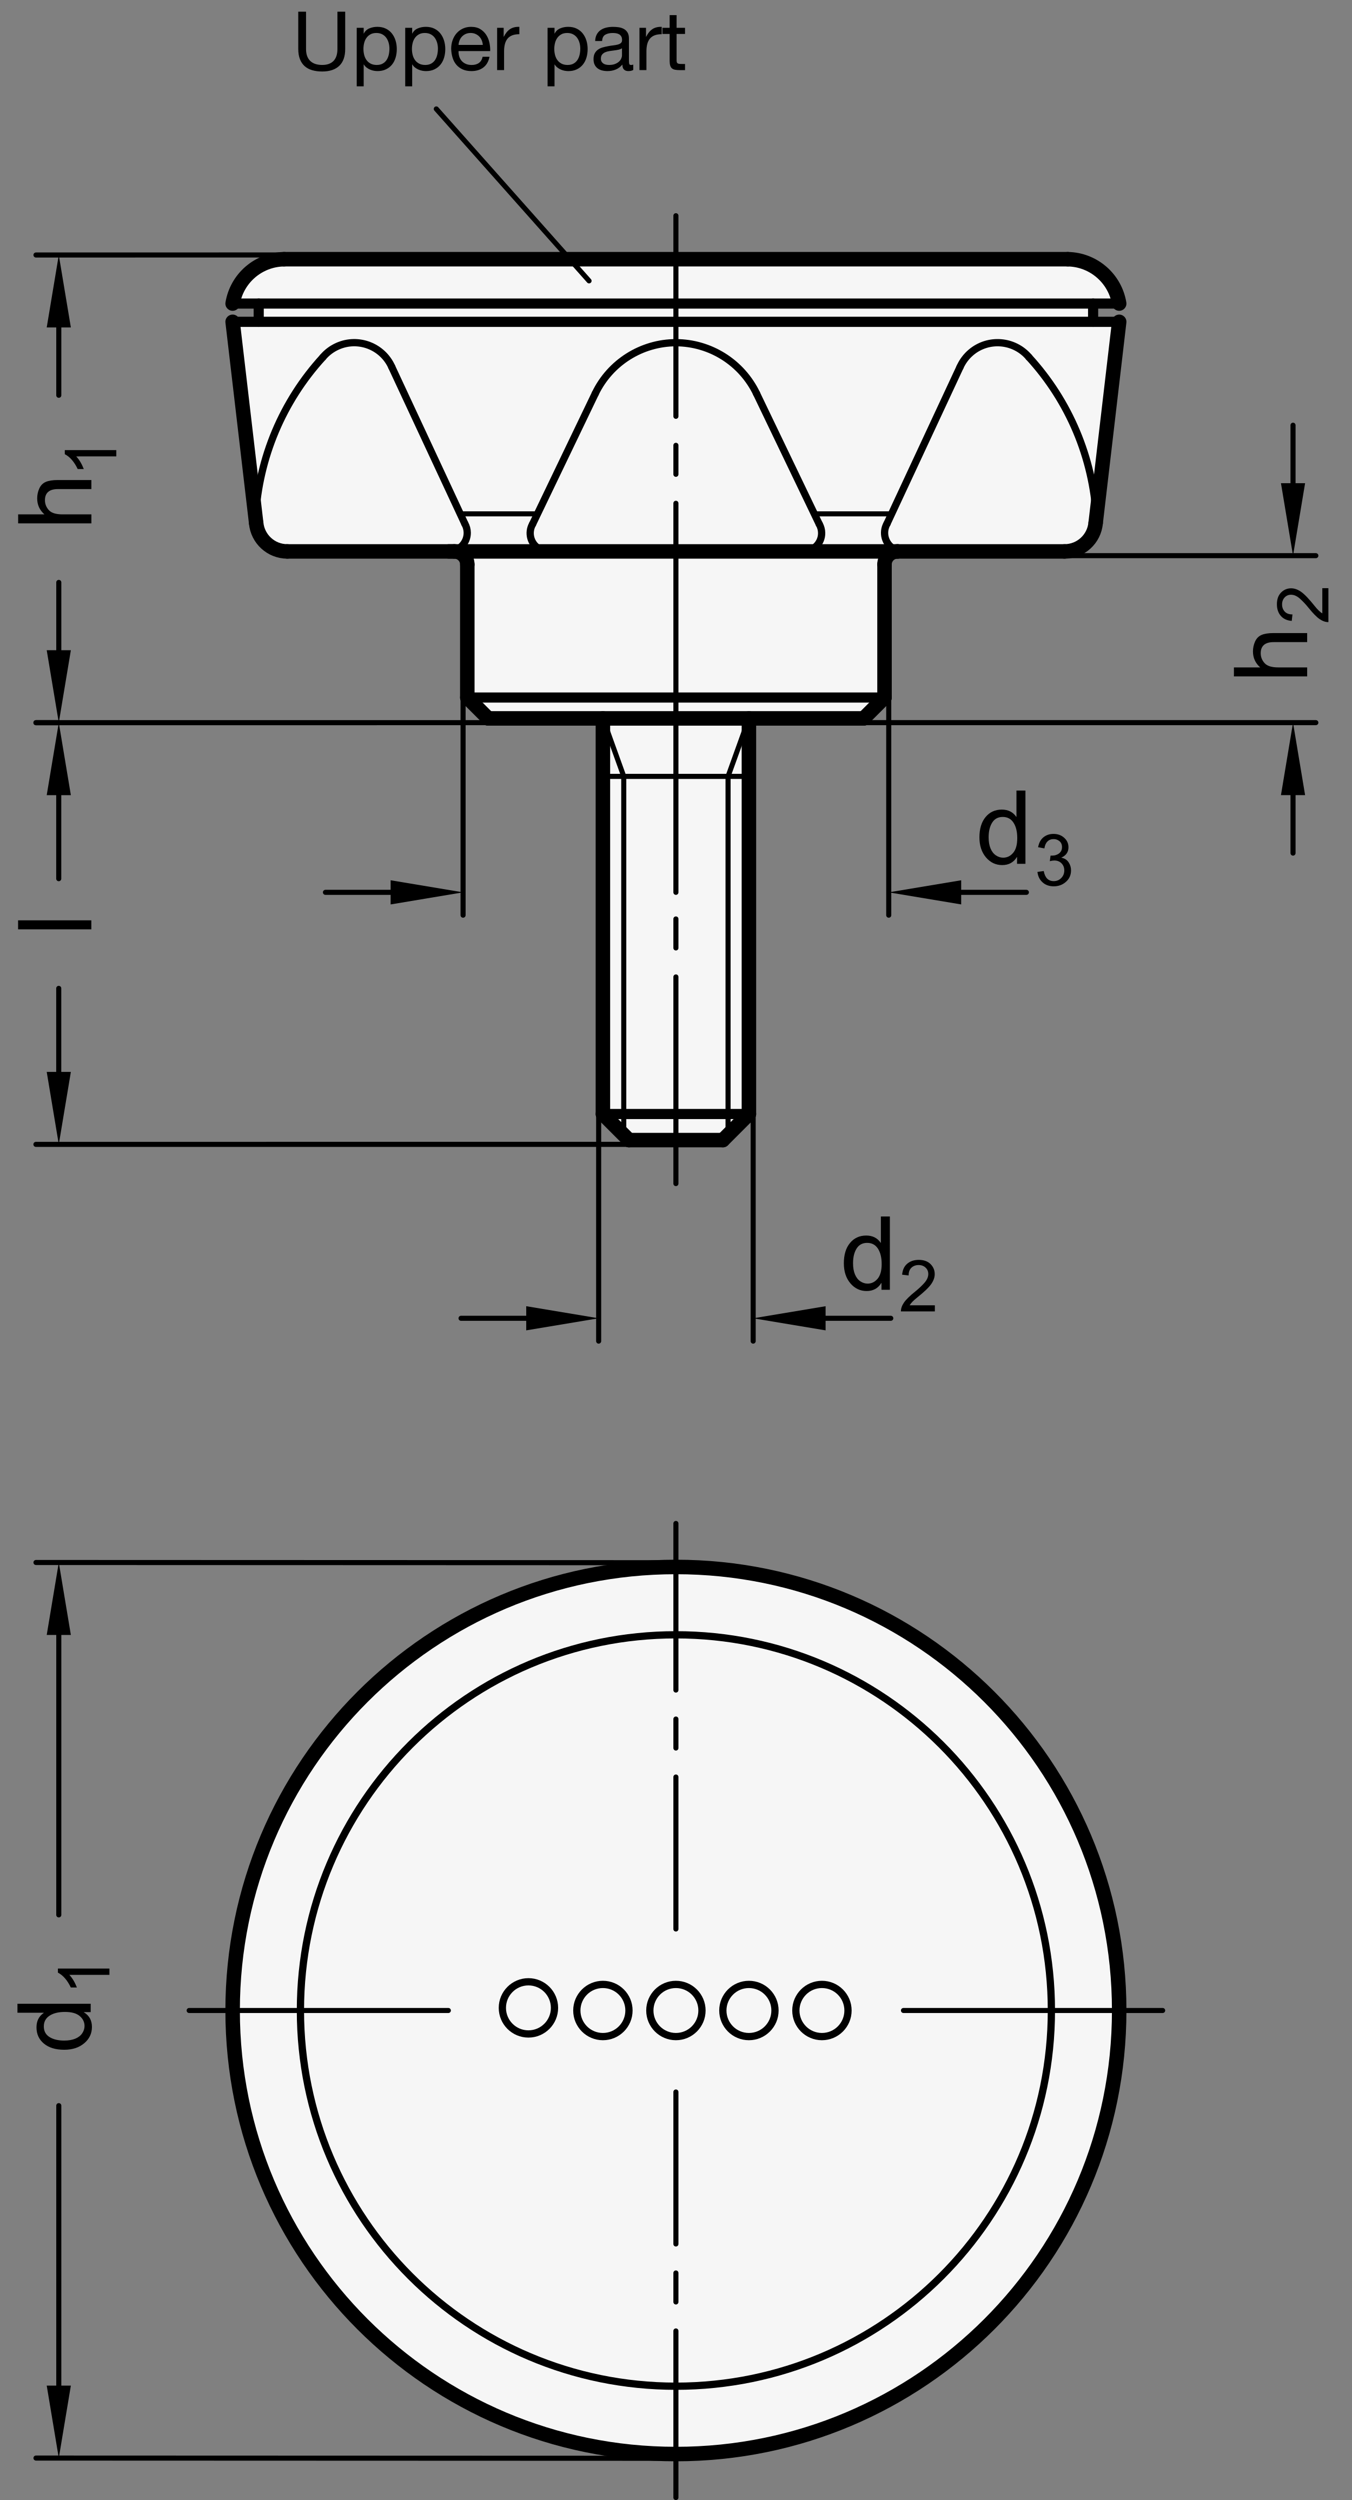 <?xml version="1.0" encoding="utf-8"?>
<!-- Generator: Adobe Illustrator 19.1.0, SVG Export Plug-In . SVG Version: 6.00 Build 0)  -->
<svg version="1.1" xmlns="http://www.w3.org/2000/svg" xmlns:xlink="http://www.w3.org/1999/xlink" x="0px" y="0px"
	 viewBox="0 0 132.278 244.457" enable-background="new 0 0 132.278 244.457" xml:space="preserve">
<rect x="0" y="0" width="132.278" height="244.457" fill="#808080" stroke="none"/>
<g id="MD_x5F_3_x5F_FUELLUNG_x5F_WS">
	<g id="POLYLINE_2_">
		<path fill="#FFFFFF" d="M86.54,55.194c0-0.704,0.571-1.276,1.276-1.276h16.334c1.585,0,2.908-1.21,3.049-2.789l2.302-19.661
			h-2.551v-1.786h2.551c-0.409-2.471-2.525-4.296-5.029-4.337H66.13H27.789c-2.504,0.041-4.62,1.866-5.029,4.337h2.551v1.786H22.76
			l2.302,19.661c0.141,1.579,1.464,2.789,3.049,2.789h16.334c0.704,0,1.276,0.571,1.276,1.276v13.011l2.041,2.041h11.225v38.682
			l2.551,2.551h9.184l2.551-2.551V70.246h11.225l2.041-2.041V55.194z"/>
	</g>
	<g id="POLYLINE_3_">
		<path fill="#FFFFFF" d="M66.465,239.955c23.952-0.185,43.219-19.751,43.034-43.703c-0.182-23.544-19.114-42.642-42.655-43.03
			c-23.949-0.394-43.684,18.701-44.078,42.65c-0.394,23.949,18.701,43.684,42.65,44.078
			C65.766,239.957,66.115,239.958,66.465,239.955z"/>
	</g>
</g>
<g id="MD_x5F_3_x5F_FUELLUNG_x5F_GR">
	<g id="POLYLINE">
		<path fill="#F6F6F6" d="M66.465,239.955c23.952-0.185,43.219-19.751,43.034-43.703c-0.182-23.544-19.114-42.642-42.655-43.03
			c-23.949-0.394-43.684,18.701-44.078,42.65c-0.394,23.949,18.701,43.684,42.65,44.078
			C65.766,239.957,66.115,239.958,66.465,239.955z"/>
	</g>
	<g id="POLYLINE_1_">
		<path fill="#F6F6F6" d="M86.54,55.194c0-0.704,0.571-1.276,1.276-1.276h16.334c1.585,0,2.908-1.21,3.049-2.789l2.302-19.661
			h-2.551v-1.786h2.551c-0.409-2.471-2.525-4.296-5.029-4.337H66.13H27.789c-2.504,0.041-4.62,1.866-5.029,4.337h2.551v1.786H22.76
			l2.302,19.661c0.141,1.579,1.464,2.789,3.049,2.789h16.334c0.704,0,1.276,0.571,1.276,1.276v13.011l2.041,2.041h11.225v38.682
			l2.551,2.551h9.184l2.551-2.551V70.246h11.225l2.041-2.041V55.194z"/>
	</g>
</g>
<g id="MD_x5F_1_x5F_050">
	<g id="CIRCLE">
		
			<path fill="none" stroke="#000000" stroke-width="0.709" stroke-linecap="round" stroke-linejoin="round" stroke-miterlimit="10" d="
			M29.393,196.587c0-20.289,16.448-36.737,36.737-36.737s36.737,16.448,36.737,36.737s-16.448,36.737-36.737,36.737
			S29.393,216.876,29.393,196.587L29.393,196.587z"/>
	</g>
	<g id="CIRCLE_1_">
		
			<path fill="none" stroke="#000000" stroke-width="0.709" stroke-linecap="round" stroke-linejoin="round" stroke-miterlimit="10" d="
			M63.579,196.587c0-1.409,1.142-2.551,2.551-2.551c1.409,0,2.551,1.142,2.551,2.551c0,1.409-1.142,2.551-2.551,2.551
			C64.721,199.138,63.579,197.996,63.579,196.587L63.579,196.587z"/>
	</g>
	<g id="CIRCLE_2_">
		
			<path fill="none" stroke="#000000" stroke-width="0.709" stroke-linecap="round" stroke-linejoin="round" stroke-miterlimit="10" d="
			M49.15,196.33c0-1.409,1.142-2.551,2.551-2.551c1.409,0,2.551,1.142,2.551,2.551s-1.142,2.551-2.551,2.551
			C50.292,198.881,49.15,197.739,49.15,196.33L49.15,196.33z"/>
	</g>
	<g id="CIRCLE_3_">
		
			<path fill="none" stroke="#000000" stroke-width="0.709" stroke-linecap="round" stroke-linejoin="round" stroke-miterlimit="10" d="
			M56.436,196.587c0-1.409,1.142-2.551,2.551-2.551c1.409,0,2.551,1.142,2.551,2.551c0,1.409-1.142,2.551-2.551,2.551
			C57.578,199.138,56.436,197.996,56.436,196.587L56.436,196.587z"/>
	</g>
	<g id="CIRCLE_4_">
		
			<path fill="none" stroke="#000000" stroke-width="0.709" stroke-linecap="round" stroke-linejoin="round" stroke-miterlimit="10" d="
			M70.722,196.587c0-1.409,1.142-2.551,2.551-2.551c1.409,0,2.551,1.142,2.551,2.551c0,1.409-1.142,2.551-2.551,2.551
			C71.864,199.138,70.722,197.996,70.722,196.587L70.722,196.587z"/>
	</g>
	<g id="CIRCLE_5_">
		
			<path fill="none" stroke="#000000" stroke-width="0.709" stroke-linecap="round" stroke-linejoin="round" stroke-miterlimit="10" d="
			M77.866,196.587c0-1.409,1.142-2.551,2.551-2.551s2.551,1.142,2.551,2.551c0,1.409-1.142,2.551-2.551,2.551
			S77.866,197.996,77.866,196.587L77.866,196.587z"/>
	</g>
	<g id="ARC">
		
			<path fill="none" stroke="#000000" stroke-width="0.709" stroke-linecap="round" stroke-linejoin="round" stroke-miterlimit="10" d="
			M31.589,34.931c-3.937,4.3-6.265,9.829-6.591,15.65"/>
	</g>
	<g id="ARC_1_">
		
			<path fill="none" stroke="#000000" stroke-width="0.709" stroke-linecap="round" stroke-linejoin="round" stroke-miterlimit="10" d="
			M38.332,35.885c-0.909-2.028-3.29-2.936-5.319-2.026c-0.549,0.246-1.036,0.612-1.425,1.071"/>
	</g>
	<g id="LINE_4_">
		
			<line fill="none" stroke="#000000" stroke-width="0.709" stroke-linecap="round" stroke-linejoin="round" stroke-miterlimit="10" x1="38.332" y1="35.885" x2="45.476" y2="51.204"/>
	</g>
	<g id="ARC_2_">
		
			<path fill="none" stroke="#000000" stroke-width="0.709" stroke-linecap="round" stroke-linejoin="round" stroke-miterlimit="10" d="
			M66.13,33.509c-3.365,0.009-6.43,1.94-7.89,4.972"/>
	</g>
	<g id="ARC_3_">
		
			<path fill="none" stroke="#000000" stroke-width="0.709" stroke-linecap="round" stroke-linejoin="round" stroke-miterlimit="10" d="
			M43.919,53.918c1.001-0.01,1.805-0.829,1.796-1.83c-0.003-0.31-0.085-0.615-0.24-0.884"/>
	</g>
	<g id="ARC_4_">
		
			<path fill="none" stroke="#000000" stroke-width="0.709" stroke-linecap="round" stroke-linejoin="round" stroke-miterlimit="10" d="
			M52.107,51.246c-0.489,0.856-0.192,1.947,0.665,2.437c0.263,0.15,0.56,0.231,0.863,0.235"/>
	</g>
	<g id="LINE_5_">
		
			<line fill="none" stroke="#000000" stroke-width="0.709" stroke-linecap="round" stroke-linejoin="round" stroke-miterlimit="10" x1="52.107" y1="51.246" x2="58.24" y2="38.481"/>
	</g>
	<g id="LINE_8_">
		
			<line fill="none" stroke="#000000" stroke-width="0.709" stroke-linecap="round" stroke-linejoin="round" stroke-miterlimit="10" x1="80.153" y1="51.246" x2="74.02" y2="38.481"/>
	</g>
	<g id="ARC_5_">
		
			<path fill="none" stroke="#000000" stroke-width="0.709" stroke-linecap="round" stroke-linejoin="round" stroke-miterlimit="10" d="
			M78.626,53.918c0.986-0.013,1.776-0.823,1.763-1.809c-0.004-0.303-0.085-0.6-0.235-0.863"/>
	</g>
	<g id="ARC_6_">
		
			<path fill="none" stroke="#000000" stroke-width="0.709" stroke-linecap="round" stroke-linejoin="round" stroke-miterlimit="10" d="
			M86.785,51.204c-0.498,0.869-0.197,1.977,0.672,2.474c0.269,0.154,0.574,0.237,0.884,0.24"/>
	</g>
	<g id="ARC_7_">
		
			<path fill="none" stroke="#000000" stroke-width="0.709" stroke-linecap="round" stroke-linejoin="round" stroke-miterlimit="10" d="
			M74.02,38.481c-1.46-3.032-4.525-4.963-7.89-4.972"/>
	</g>
	<g id="LINE_9_">
		
			<line fill="none" stroke="#000000" stroke-width="0.709" stroke-linecap="round" stroke-linejoin="round" stroke-miterlimit="10" x1="93.928" y1="35.885" x2="86.785" y2="51.204"/>
	</g>
	<g id="ARC_8_">
		
			<path fill="none" stroke="#000000" stroke-width="0.709" stroke-linecap="round" stroke-linejoin="round" stroke-miterlimit="10" d="
			M100.672,34.931c-1.437-1.696-3.976-1.907-5.672-0.47c-0.459,0.389-0.825,0.876-1.071,1.425"/>
	</g>
	<g id="ARC_9_">
		
			<path fill="none" stroke="#000000" stroke-width="0.709" stroke-linecap="round" stroke-linejoin="round" stroke-miterlimit="10" d="
			M107.262,50.581c-0.325-5.821-2.654-11.35-6.591-15.65"/>
	</g>
</g>
<g id="MD_x5F_1_x5F_070">
	<g id="LINE">
		
			<line fill="none" stroke="#000000" stroke-width="0.992" stroke-linecap="round" stroke-linejoin="round" stroke-miterlimit="10" x1="45.721" y1="68.205" x2="66.13" y2="68.205"/>
	</g>
	<g id="LINE_1_">
		
			<line fill="none" stroke="#000000" stroke-width="0.992" stroke-linecap="round" stroke-linejoin="round" stroke-miterlimit="10" x1="25.311" y1="29.682" x2="25.311" y2="31.468"/>
	</g>
	<g id="LINE_2_">
		
			<line fill="none" stroke="#000000" stroke-width="0.992" stroke-linecap="round" stroke-linejoin="round" stroke-miterlimit="10" x1="66.13" y1="29.682" x2="22.76" y2="29.682"/>
	</g>
	<g id="LINE_3_">
		
			<line fill="none" stroke="#000000" stroke-width="0.992" stroke-linecap="round" stroke-linejoin="round" stroke-miterlimit="10" x1="66.13" y1="31.468" x2="22.76" y2="31.468"/>
	</g>
	<g id="LINE_10_">
		
			<line fill="none" stroke="#000000" stroke-width="0.992" stroke-linecap="round" stroke-linejoin="round" stroke-miterlimit="10" x1="66.13" y1="31.468" x2="109.5" y2="31.468"/>
	</g>
	<g id="LINE_11_">
		
			<line fill="none" stroke="#000000" stroke-width="0.992" stroke-linecap="round" stroke-linejoin="round" stroke-miterlimit="10" x1="66.13" y1="29.682" x2="109.5" y2="29.682"/>
	</g>
	<g id="LINE_12_">
		
			<line fill="none" stroke="#000000" stroke-width="0.992" stroke-linecap="round" stroke-linejoin="round" stroke-miterlimit="10" x1="106.949" y1="29.682" x2="106.949" y2="31.468"/>
	</g>
	<g id="LINE_13_">
		
			<line fill="none" stroke="#000000" stroke-width="0.992" stroke-linecap="round" stroke-linejoin="round" stroke-miterlimit="10" x1="86.54" y1="68.205" x2="66.13" y2="68.205"/>
	</g>
	<g id="LINE_42_">
		
			<line fill="none" stroke="#000000" stroke-width="0.992" stroke-linecap="round" stroke-linejoin="round" stroke-miterlimit="10" x1="58.987" y1="108.928" x2="73.273" y2="108.928"/>
	</g>
</g>
<g id="MD_x5F_1_x5F_035">
	<g id="LINE_6_">
		
			<line fill="none" stroke="#000000" stroke-width="0.496" stroke-linecap="round" stroke-linejoin="round" stroke-miterlimit="10" x1="45.028" y1="50.244" x2="52.536" y2="50.244"/>
	</g>
	<g id="LINE_7_">
		
			<line fill="none" stroke="#000000" stroke-width="0.496" stroke-linecap="round" stroke-linejoin="round" stroke-miterlimit="10" x1="87.232" y1="50.244" x2="79.724" y2="50.244"/>
	</g>
	<g id="LINE_43_">
		
			<line fill="none" stroke="#000000" stroke-width="0.496" stroke-linecap="round" stroke-linejoin="round" stroke-miterlimit="10" x1="61.028" y1="110.969" x2="61.028" y2="75.915"/>
	</g>
	<g id="LINE_44_">
		
			<line fill="none" stroke="#000000" stroke-width="0.496" stroke-linecap="round" stroke-linejoin="round" stroke-miterlimit="10" x1="61.028" y1="75.915" x2="58.987" y2="70.246"/>
	</g>
	<g id="LINE_45_">
		
			<line fill="none" stroke="#000000" stroke-width="0.496" stroke-linecap="round" stroke-linejoin="round" stroke-miterlimit="10" x1="71.232" y1="110.969" x2="71.232" y2="75.915"/>
	</g>
	<g id="LINE_46_">
		
			<line fill="none" stroke="#000000" stroke-width="0.496" stroke-linecap="round" stroke-linejoin="round" stroke-miterlimit="10" x1="71.232" y1="75.915" x2="73.273" y2="70.246"/>
	</g>
	<g id="LINE_47_">
		
			<line fill="none" stroke="#000000" stroke-width="0.496" stroke-linecap="round" stroke-linejoin="round" stroke-miterlimit="10" x1="58.987" y1="75.915" x2="73.273" y2="75.915"/>
	</g>
	<g id="LINE_56_">
		
			<line fill="none" stroke="#000000" stroke-width="0.496" stroke-linecap="round" stroke-linejoin="round" stroke-miterlimit="10" x1="42.687" y1="10.651" x2="57.632" y2="27.462"/>
	</g>
</g>
<g id="MD_x5F_2_x5F_BEMASSUNG">
	<g id="LINE_14_">
		
			<line stroke="#000000" stroke-width="0.496" stroke-linecap="round" stroke-linejoin="round" stroke-miterlimit="10" x1="27.789" y1="24.93" x2="3.52" y2="24.934"/>
	</g>
	<g id="LINE_15_">
		
			<line stroke="#000000" stroke-width="0.496" stroke-linecap="round" stroke-linejoin="round" stroke-miterlimit="10" x1="5.752" y1="64.286" x2="5.752" y2="56.947"/>
	</g>
	<g id="LINE_16_">
		
			<line stroke="#000000" stroke-width="0.496" stroke-linecap="round" stroke-linejoin="round" stroke-miterlimit="10" x1="5.752" y1="31.312" x2="5.752" y2="38.65"/>
	</g>
	<g id="LINE_17_">
		
			<line stroke="#000000" stroke-width="0.496" stroke-linecap="round" stroke-linejoin="round" stroke-miterlimit="10" x1="104.149" y1="54.333" x2="128.74" y2="54.333"/>
	</g>
	<g id="LINE_18_">
		
			<line stroke="#000000" stroke-width="0.496" stroke-linecap="round" stroke-linejoin="round" stroke-miterlimit="10" x1="126.508" y1="47.955" x2="126.508" y2="41.577"/>
	</g>
	<g id="LINE_19_">
		
			<line stroke="#000000" stroke-width="0.496" stroke-linecap="round" stroke-linejoin="round" stroke-miterlimit="10" x1="126.508" y1="77.038" x2="126.508" y2="83.416"/>
	</g>
	<g id="TEXT">
		<g>
			<path d="M8.941,46.938v0.884H5.667c-0.424,0-0.741,0.091-0.953,0.274s-0.317,0.455-0.317,0.816c0,0.359,0.124,0.679,0.374,0.96
				c0.249,0.282,0.694,0.423,1.336,0.423h2.835v0.88H1.776v-0.88h2.571c-0.473-0.417-0.709-0.938-0.709-1.564
				c0-0.335,0.068-0.656,0.205-0.963c0.137-0.306,0.347-0.521,0.631-0.645C4.757,47,5.152,46.938,5.657,46.938H8.941z"/>
		</g>
	</g>
	<g id="TEXT_1_">
		<g>
			<path d="M11.379,44.011v0.616H7.456c0.292,0.308,0.539,0.72,0.742,1.235H7.602c-0.34-0.709-0.76-1.193-1.262-1.451v-0.4H11.379z"
				/>
		</g>
	</g>
	<g id="TEXT_2_">
		<g>
			<path d="M127.89,61.902v0.884h-3.274c-0.424,0-0.741,0.091-0.953,0.274s-0.317,0.455-0.317,0.816c0,0.359,0.124,0.679,0.374,0.96
				c0.249,0.282,0.694,0.423,1.336,0.423h2.835v0.88h-7.165v-0.88h2.571c-0.473-0.417-0.709-0.938-0.709-1.564
				c0-0.335,0.068-0.656,0.205-0.963c0.137-0.306,0.347-0.521,0.631-0.645c0.283-0.124,0.678-0.186,1.183-0.186H127.89z"/>
		</g>
	</g>
	<g id="TEXT_3_">
		<g>
			<path d="M129.969,57.51v3.322c-0.283,0-0.569-0.099-0.858-0.296c-0.29-0.197-0.652-0.566-1.088-1.107
				c-0.265-0.331-0.543-0.626-0.833-0.886c-0.291-0.26-0.584-0.39-0.878-0.39c-0.253,0-0.462,0.09-0.628,0.269
				c-0.165,0.179-0.248,0.406-0.248,0.679c0,0.276,0.085,0.508,0.255,0.695s0.424,0.282,0.762,0.284l-0.072,0.633
				c-0.47-0.039-0.829-0.206-1.077-0.501c-0.249-0.295-0.373-0.67-0.373-1.124c0-0.493,0.136-0.876,0.408-1.151
				c0.272-0.275,0.602-0.413,0.987-0.413c0.321,0,0.647,0.116,0.977,0.347c0.33,0.232,0.771,0.693,1.322,1.384
				c0.29,0.362,0.54,0.603,0.749,0.722V57.51H129.969z"/>
		</g>
	</g>
	<g id="LINE_20_">
		
			<line stroke="#000000" stroke-width="0.496" stroke-linecap="round" stroke-linejoin="round" stroke-miterlimit="10" x1="66.13" y1="240.371" x2="3.52" y2="240.349"/>
	</g>
	<g id="LINE_21_">
		
			<line stroke="#000000" stroke-width="0.496" stroke-linecap="round" stroke-linejoin="round" stroke-miterlimit="10" x1="66.13" y1="152.802" x2="3.52" y2="152.78"/>
	</g>
	<g id="LINE_22_">
		
			<line stroke="#000000" stroke-width="0.496" stroke-linecap="round" stroke-linejoin="round" stroke-miterlimit="10" x1="5.752" y1="233.971" x2="5.752" y2="205.89"/>
	</g>
	<g id="LINE_23_">
		
			<line stroke="#000000" stroke-width="0.496" stroke-linecap="round" stroke-linejoin="round" stroke-miterlimit="10" x1="5.752" y1="159.158" x2="5.752" y2="187.238"/>
	</g>
	<g id="TEXT_4_">
		<g>
			<path d="M8.873,195.925v0.82h-0.66v0.02c0.521,0.316,0.782,0.793,0.782,1.432c0,0.636-0.252,1.166-0.755,1.592
				c-0.504,0.425-1.156,0.637-1.957,0.637c-0.838,0-1.499-0.199-1.984-0.601s-0.729-0.931-0.729-1.589
				c0-0.619,0.236-1.09,0.709-1.412v-0.02H1.708v-0.879H8.873z M8.271,198.105c0-0.385-0.157-0.711-0.474-0.979
				c-0.316-0.267-0.795-0.4-1.437-0.4c-0.633,0-1.136,0.122-1.511,0.367c-0.374,0.244-0.562,0.594-0.562,1.051
				c0,0.455,0.183,0.801,0.55,1.033c0.366,0.232,0.848,0.35,1.444,0.35c0.43,0,0.794-0.063,1.092-0.188s0.522-0.3,0.672-0.525
				C8.197,198.588,8.271,198.352,8.271,198.105z"/>
		</g>
	</g>
	<g id="TEXT_5_">
		<g>
			<path d="M10.706,192.484v0.616H6.782c0.292,0.308,0.539,0.72,0.742,1.235H6.929c-0.34-0.709-0.76-1.193-1.262-1.451v-0.4H10.706z
				"/>
		</g>
	</g>
	<g id="LINE_48_">
		
			<line stroke="#000000" stroke-width="0.496" stroke-linecap="round" stroke-linejoin="round" stroke-miterlimit="10" x1="66.13" y1="111.894" x2="3.515" y2="111.897"/>
	</g>
	<g id="LINE_49_">
		
			<line stroke="#000000" stroke-width="0.496" stroke-linecap="round" stroke-linejoin="round" stroke-miterlimit="10" x1="5.789" y1="70.664" x2="3.515" y2="70.664"/>
	</g>
	<g id="LINE_50_">
		
			<line stroke="#000000" stroke-width="0.496" stroke-linecap="round" stroke-linejoin="round" stroke-miterlimit="10" x1="5.747" y1="105.519" x2="5.747" y2="96.642"/>
	</g>
	<g id="LINE_51_">
		
			<line stroke="#000000" stroke-width="0.496" stroke-linecap="round" stroke-linejoin="round" stroke-miterlimit="10" x1="5.747" y1="77.042" x2="5.747" y2="85.919"/>
	</g>
	<g id="LINE_52_">
		
			<line stroke="#000000" stroke-width="0.496" stroke-linecap="round" stroke-linejoin="round" stroke-miterlimit="10" x1="73.688" y1="108.928" x2="73.688" y2="131.134"/>
	</g>
	<g id="LINE_53_">
		
			<line stroke="#000000" stroke-width="0.496" stroke-linecap="round" stroke-linejoin="round" stroke-miterlimit="10" x1="58.572" y1="108.928" x2="58.572" y2="131.134"/>
	</g>
	<g id="LINE_54_">
		
			<line stroke="#000000" stroke-width="0.496" stroke-linecap="round" stroke-linejoin="round" stroke-miterlimit="10" x1="45.306" y1="68.205" x2="45.306" y2="89.486"/>
	</g>
	<g id="LINE_55_">
		
			<line stroke="#000000" stroke-width="0.496" stroke-linecap="round" stroke-linejoin="round" stroke-miterlimit="10" x1="86.954" y1="68.205" x2="86.954" y2="89.486"/>
	</g>
	<g id="TEXT_6_">
		<g>
			<path d="M8.936,89.99v0.88H1.771v-0.88H8.936z"/>
		</g>
	</g>
	<g id="SOLID">
		<polygon points="4.571,159.867 5.752,152.78 6.933,159.867 		"/>
	</g>
	<g id="SOLID_1_">
		<polygon points="4.571,77.75 5.752,70.664 6.933,77.75 		"/>
	</g>
	<g id="SOLID_2_">
		<polygon points="4.571,233.263 5.752,240.35 6.933,233.263 		"/>
	</g>
	<g id="SOLID_3_">
		<polygon points="4.571,104.811 5.752,111.897 6.933,104.811 		"/>
	</g>
	<g id="SOLID_4_">
		<polygon points="4.571,63.577 5.752,70.664 6.933,63.577 		"/>
	</g>
	<g id="SOLID_5_">
		<polygon points="4.571,32.02 5.752,24.933 6.933,32.02 		"/>
	</g>
	<g id="SOLID_6_">
		<polygon points="125.327,77.747 126.508,70.66 127.689,77.747 		"/>
	</g>
	<g id="SOLID_7_">
		<polygon points="125.327,47.246 126.508,54.332 127.689,47.246 		"/>
	</g>
	<g id="SOLID_8_">
		<polygon points="38.219,88.435 45.306,87.253 38.219,86.072 		"/>
	</g>
	<g id="SOLID_9_">
		<polygon points="51.486,130.083 58.572,128.902 51.486,127.721 		"/>
	</g>
	<g id="SOLID_10_">
		<polygon points="80.775,130.083 73.688,128.902 80.775,127.721 		"/>
	</g>
	<g id="SOLID_11_">
		<polygon points="94.041,88.435 86.954,87.253 94.041,86.072 		"/>
	</g>
	<g id="TEXT_7_">
		<g>
			<path d="M100.328,84.465h-0.82v-0.66h-0.02c-0.316,0.521-0.794,0.782-1.433,0.782c-0.635,0-1.165-0.252-1.591-0.755
				c-0.425-0.504-0.638-1.156-0.638-1.957c0-0.838,0.2-1.499,0.602-1.984c0.4-0.485,0.93-0.729,1.588-0.729
				c0.619,0,1.09,0.236,1.413,0.709h0.02V77.3h0.879V84.465z M98.148,83.864c0.385,0,0.711-0.157,0.978-0.474
				c0.268-0.316,0.401-0.795,0.401-1.437c0-0.633-0.122-1.136-0.367-1.511c-0.244-0.374-0.595-0.562-1.051-0.562
				s-0.801,0.183-1.033,0.55c-0.233,0.366-0.35,0.848-0.35,1.444c0,0.43,0.063,0.794,0.188,1.092c0.125,0.298,0.3,0.522,0.525,0.672
				C97.665,83.79,97.901,83.864,98.148,83.864z"/>
		</g>
	</g>
	<g id="TEXT_8_">
		<g>
			<path d="M103.849,83.867c0.31,0.06,0.544,0.209,0.703,0.45c0.158,0.24,0.237,0.502,0.237,0.785c0,0.456-0.166,0.83-0.498,1.123
				c-0.331,0.294-0.729,0.44-1.191,0.44c-0.443,0-0.808-0.129-1.095-0.387c-0.288-0.258-0.455-0.599-0.503-1.023l0.615-0.085
				c0.062,0.33,0.174,0.578,0.337,0.742s0.378,0.246,0.646,0.246c0.287,0,0.53-0.101,0.73-0.303c0.199-0.202,0.299-0.448,0.299-0.74
				c0-0.281-0.091-0.514-0.271-0.698c-0.182-0.185-0.418-0.277-0.71-0.277c-0.119,0-0.264,0.021-0.435,0.065l0.071-0.541
				c0.164,0,0.295-0.008,0.391-0.023c0.096-0.017,0.202-0.055,0.321-0.116c0.118-0.062,0.217-0.15,0.294-0.266
				c0.078-0.115,0.116-0.258,0.116-0.43c0-0.248-0.082-0.441-0.248-0.578c-0.165-0.137-0.356-0.205-0.572-0.205
				c-0.249,0-0.451,0.079-0.607,0.236s-0.255,0.382-0.296,0.674l-0.616-0.113c0.08-0.436,0.256-0.762,0.528-0.979
				c0.272-0.216,0.599-0.324,0.978-0.324c0.417,0,0.766,0.126,1.045,0.378s0.419,0.561,0.419,0.925c0,0.468-0.229,0.805-0.688,1.01
				V83.867z"/>
		</g>
	</g>
	<g id="LINE_57_">
		
			<line stroke="#000000" stroke-width="0.496" stroke-linecap="round" stroke-linejoin="round" stroke-miterlimit="10" x1="48.693" y1="70.661" x2="3.52" y2="70.664"/>
	</g>
	<g id="LINE_58_">
		
			<line stroke="#000000" stroke-width="0.496" stroke-linecap="round" stroke-linejoin="round" stroke-miterlimit="10" x1="83.863" y1="70.66" x2="128.74" y2="70.66"/>
	</g>
	<g id="LINE_72_">
		
			<line stroke="#000000" stroke-width="0.496" stroke-linecap="round" stroke-linejoin="round" stroke-miterlimit="10" x1="94.041" y1="87.253" x2="100.419" y2="87.253"/>
	</g>
	<g id="LINE_73_">
		
			<line stroke="#000000" stroke-width="0.496" stroke-linecap="round" stroke-linejoin="round" stroke-miterlimit="10" x1="31.842" y1="87.253" x2="38.219" y2="87.253"/>
	</g>
	<g id="TEXT_9_">
		<g>
			<path d="M87.063,126.114h-0.82v-0.66h-0.02c-0.316,0.521-0.794,0.782-1.433,0.782c-0.635,0-1.165-0.252-1.591-0.755
				c-0.425-0.504-0.638-1.156-0.638-1.957c0-0.838,0.2-1.499,0.602-1.984c0.4-0.485,0.93-0.729,1.588-0.729
				c0.619,0,1.09,0.236,1.413,0.709h0.02v-2.571h0.879V126.114z M84.883,125.512c0.385,0,0.711-0.157,0.978-0.474
				c0.268-0.316,0.401-0.795,0.401-1.437c0-0.633-0.122-1.136-0.367-1.511c-0.244-0.374-0.595-0.562-1.051-0.562
				s-0.801,0.183-1.033,0.55c-0.233,0.366-0.35,0.848-0.35,1.444c0,0.43,0.063,0.794,0.188,1.092c0.125,0.298,0.3,0.522,0.525,0.672
				C84.399,125.438,84.636,125.512,84.883,125.512z"/>
		</g>
	</g>
	<g id="TEXT_10_">
		<g>
			<path d="M91.466,128.228h-3.322c0-0.283,0.099-0.569,0.296-0.858c0.197-0.29,0.566-0.652,1.106-1.088
				c0.331-0.265,0.626-0.543,0.887-0.833c0.26-0.291,0.39-0.584,0.39-0.878c0-0.253-0.09-0.462-0.269-0.628
				c-0.179-0.165-0.405-0.248-0.679-0.248c-0.276,0-0.508,0.085-0.695,0.255c-0.187,0.17-0.281,0.424-0.283,0.762l-0.633-0.072
				c0.038-0.47,0.205-0.829,0.501-1.077c0.295-0.249,0.67-0.373,1.124-0.373c0.492,0,0.876,0.136,1.15,0.408
				c0.275,0.272,0.413,0.602,0.413,0.987c0,0.321-0.116,0.647-0.348,0.977c-0.231,0.33-0.692,0.771-1.384,1.322
				c-0.362,0.29-0.604,0.54-0.722,0.749h2.467V128.228z"/>
		</g>
	</g>
	<g id="LINE_74_">
		
			<line stroke="#000000" stroke-width="0.496" stroke-linecap="round" stroke-linejoin="round" stroke-miterlimit="10" x1="80.775" y1="128.902" x2="87.153" y2="128.902"/>
	</g>
	<g id="LINE_75_">
		
			<line stroke="#000000" stroke-width="0.496" stroke-linecap="round" stroke-linejoin="round" stroke-miterlimit="10" x1="45.108" y1="128.902" x2="51.486" y2="128.902"/>
	</g>
</g>
<g id="MD_x5F_1_x5F_100">
	<g id="LINE_24_">
		
			<line fill="none" stroke="#000000" stroke-width="1.417" stroke-linecap="round" stroke-linejoin="round" stroke-miterlimit="10" x1="43.919" y1="53.918" x2="87.815" y2="53.918"/>
	</g>
	<g id="ARC_10_">
		
			<path fill="none" stroke="#000000" stroke-width="1.417" stroke-linecap="round" stroke-linejoin="round" stroke-miterlimit="10" d="
			M87.815,53.918c-0.704,0-1.276,0.571-1.276,1.276"/>
	</g>
	<g id="ARC_11_">
		
			<path fill="none" stroke="#000000" stroke-width="1.417" stroke-linecap="round" stroke-linejoin="round" stroke-miterlimit="10" d="
			M45.721,55.194c0-0.704-0.571-1.276-1.276-1.276"/>
	</g>
	<g id="LINE_25_">
		
			<line fill="none" stroke="#000000" stroke-width="1.417" stroke-linecap="round" stroke-linejoin="round" stroke-miterlimit="10" x1="104.149" y1="53.918" x2="87.815" y2="53.918"/>
	</g>
	<g id="ARC_12_">
		
			<path fill="none" stroke="#000000" stroke-width="1.417" stroke-linecap="round" stroke-linejoin="round" stroke-miterlimit="10" d="
			M104.149,53.918c1.585,0,2.908-1.21,3.049-2.789"/>
	</g>
	<g id="LINE_26_">
		
			<line fill="none" stroke="#000000" stroke-width="1.417" stroke-linecap="round" stroke-linejoin="round" stroke-miterlimit="10" x1="66.13" y1="70.246" x2="84.499" y2="70.246"/>
	</g>
	<g id="LINE_27_">
		
			<line fill="none" stroke="#000000" stroke-width="1.417" stroke-linecap="round" stroke-linejoin="round" stroke-miterlimit="10" x1="86.54" y1="68.205" x2="86.54" y2="55.194"/>
	</g>
	<g id="LINE_28_">
		
			<line fill="none" stroke="#000000" stroke-width="1.417" stroke-linecap="round" stroke-linejoin="round" stroke-miterlimit="10" x1="86.54" y1="68.205" x2="84.499" y2="70.246"/>
	</g>
	<g id="LINE_29_">
		
			<line fill="none" stroke="#000000" stroke-width="1.417" stroke-linecap="round" stroke-linejoin="round" stroke-miterlimit="10" x1="109.5" y1="31.468" x2="107.198" y2="51.129"/>
	</g>
	<g id="ARC_13_">
		
			<path fill="none" stroke="#000000" stroke-width="1.417" stroke-linecap="round" stroke-linejoin="round" stroke-miterlimit="10" d="
			M109.5,29.682c-0.409-2.471-2.525-4.296-5.029-4.337"/>
	</g>
	<g id="LINE_30_">
		
			<line fill="none" stroke="#000000" stroke-width="1.417" stroke-linecap="round" stroke-linejoin="round" stroke-miterlimit="10" x1="66.13" y1="25.345" x2="104.471" y2="25.345"/>
	</g>
	<g id="LINE_31_">
		
			<line fill="none" stroke="#000000" stroke-width="1.417" stroke-linecap="round" stroke-linejoin="round" stroke-miterlimit="10" x1="66.13" y1="25.345" x2="27.789" y2="25.345"/>
	</g>
	<g id="ARC_14_">
		
			<path fill="none" stroke="#000000" stroke-width="1.417" stroke-linecap="round" stroke-linejoin="round" stroke-miterlimit="10" d="
			M27.789,25.345c-2.504,0.041-4.62,1.866-5.029,4.337"/>
	</g>
	<g id="LINE_32_">
		
			<line fill="none" stroke="#000000" stroke-width="1.417" stroke-linecap="round" stroke-linejoin="round" stroke-miterlimit="10" x1="22.76" y1="31.468" x2="25.062" y2="51.129"/>
	</g>
	<g id="LINE_33_">
		
			<line fill="none" stroke="#000000" stroke-width="1.417" stroke-linecap="round" stroke-linejoin="round" stroke-miterlimit="10" x1="45.721" y1="68.205" x2="47.762" y2="70.246"/>
	</g>
	<g id="LINE_34_">
		
			<line fill="none" stroke="#000000" stroke-width="1.417" stroke-linecap="round" stroke-linejoin="round" stroke-miterlimit="10" x1="45.721" y1="68.205" x2="45.721" y2="55.194"/>
	</g>
	<g id="LINE_35_">
		
			<line fill="none" stroke="#000000" stroke-width="1.417" stroke-linecap="round" stroke-linejoin="round" stroke-miterlimit="10" x1="66.13" y1="70.246" x2="47.762" y2="70.246"/>
	</g>
	<g id="ARC_15_">
		
			<path fill="none" stroke="#000000" stroke-width="1.417" stroke-linecap="round" stroke-linejoin="round" stroke-miterlimit="10" d="
			M25.062,51.129c0.141,1.579,1.464,2.789,3.049,2.789"/>
	</g>
	<g id="LINE_36_">
		
			<line fill="none" stroke="#000000" stroke-width="1.417" stroke-linecap="round" stroke-linejoin="round" stroke-miterlimit="10" x1="28.111" y1="53.918" x2="44.445" y2="53.918"/>
	</g>
	<g id="CIRCLE_6_">
		
			<path fill="none" stroke="#000000" stroke-width="1.417" stroke-linecap="round" stroke-linejoin="round" stroke-miterlimit="10" d="
			M22.76,196.587c0-23.953,19.417-43.37,43.37-43.37s43.37,19.417,43.37,43.37s-19.417,43.37-43.37,43.37
			S22.76,220.539,22.76,196.587L22.76,196.587z"/>
	</g>
	<g id="LINE_37_">
		
			<line fill="none" stroke="#000000" stroke-width="1.417" stroke-linecap="round" stroke-linejoin="round" stroke-miterlimit="10" x1="58.987" y1="70.246" x2="58.987" y2="108.928"/>
	</g>
	<g id="LINE_38_">
		
			<line fill="none" stroke="#000000" stroke-width="1.417" stroke-linecap="round" stroke-linejoin="round" stroke-miterlimit="10" x1="61.538" y1="111.479" x2="70.722" y2="111.479"/>
	</g>
	<g id="LINE_39_">
		
			<line fill="none" stroke="#000000" stroke-width="1.417" stroke-linecap="round" stroke-linejoin="round" stroke-miterlimit="10" x1="73.273" y1="108.928" x2="73.273" y2="70.246"/>
	</g>
	<g id="LINE_40_">
		
			<line fill="none" stroke="#000000" stroke-width="1.417" stroke-linecap="round" stroke-linejoin="round" stroke-miterlimit="10" x1="58.987" y1="108.928" x2="61.538" y2="111.479"/>
	</g>
	<g id="LINE_41_">
		
			<line fill="none" stroke="#000000" stroke-width="1.417" stroke-linecap="round" stroke-linejoin="round" stroke-miterlimit="10" x1="70.722" y1="111.479" x2="73.273" y2="108.928"/>
	</g>
</g>
<g id="MD_x5F_2_x5F_MITTELLINIE">
	<g id="LINE_59_">
		<path d="M66.13,244.457c-0.137,0-0.248-0.111-0.248-0.248v-16.289c0-0.137,0.111-0.248,0.248-0.248s0.248,0.111,0.248,0.248
			v16.289C66.378,244.345,66.267,244.457,66.13,244.457z"/>
	</g>
	<g id="LINE_60_">
		<path d="M66.13,225.333c-0.137,0-0.248-0.111-0.248-0.248v-2.835c0-0.137,0.111-0.248,0.248-0.248s0.248,0.111,0.248,0.248v2.835
			C66.378,225.222,66.267,225.333,66.13,225.333z"/>
	</g>
	<g id="LINE_61_">
		<path d="M66.13,219.664c-0.137,0-0.248-0.111-0.248-0.248v-14.86c0-0.137,0.111-0.248,0.248-0.248s0.248,0.111,0.248,0.248v14.86
			C66.378,219.552,66.267,219.664,66.13,219.664z"/>
	</g>
	<g id="LINE_62_">
		<path d="M113.752,196.834H88.396c-0.137,0-0.248-0.111-0.248-0.248s0.111-0.248,0.248-0.248h25.356
			c0.137,0,0.248,0.111,0.248,0.248S113.889,196.834,113.752,196.834z"/>
	</g>
	<g id="LINE_63_">
		<path d="M66.13,188.866c-0.137,0-0.248-0.111-0.248-0.248v-14.86c0-0.137,0.111-0.248,0.248-0.248s0.248,0.111,0.248,0.248v14.86
			C66.378,188.754,66.267,188.866,66.13,188.866z"/>
	</g>
	<g id="LINE_64_">
		<path d="M66.13,171.17c-0.137,0-0.248-0.111-0.248-0.248v-2.834c0-0.137,0.111-0.248,0.248-0.248s0.248,0.111,0.248,0.248v2.834
			C66.378,171.059,66.267,171.17,66.13,171.17z"/>
	</g>
	<g id="LINE_65_">
		<path d="M66.13,165.501c-0.137,0-0.248-0.111-0.248-0.248v-16.289c0-0.137,0.111-0.248,0.248-0.248s0.248,0.111,0.248,0.248
			v16.289C66.378,165.39,66.267,165.501,66.13,165.501z"/>
	</g>
	<g id="LINE_66_">
		<path d="M43.865,196.834H18.508c-0.137,0-0.248-0.111-0.248-0.248s0.111-0.248,0.248-0.248h25.357
			c0.137,0,0.248,0.111,0.248,0.248S44.002,196.834,43.865,196.834z"/>
	</g>
	<g id="LINE_67_">
		<path d="M66.13,115.979c-0.137,0-0.248-0.111-0.248-0.248V95.524c0-0.137,0.111-0.248,0.248-0.248s0.248,0.111,0.248,0.248v20.207
			C66.378,115.868,66.267,115.979,66.13,115.979z"/>
	</g>
	<g id="LINE_68_">
		<path d="M66.13,92.938c-0.137,0-0.248-0.111-0.248-0.248v-2.835c0-0.137,0.111-0.248,0.248-0.248s0.248,0.111,0.248,0.248v2.835
			C66.378,92.827,66.267,92.938,66.13,92.938z"/>
	</g>
	<g id="LINE_69_">
		<path d="M66.13,87.501c-0.137,0-0.248-0.111-0.248-0.248V49.211c0-0.137,0.111-0.248,0.248-0.248s0.248,0.111,0.248,0.248v38.042
			C66.378,87.391,66.267,87.501,66.13,87.501z"/>
	</g>
	<g id="LINE_70_">
		<path d="M66.13,46.625c-0.137,0-0.248-0.111-0.248-0.248v-2.834c0-0.137,0.111-0.248,0.248-0.248s0.248,0.111,0.248,0.248v2.834
			C66.378,46.514,66.267,46.625,66.13,46.625z"/>
	</g>
	<g id="LINE_71_">
		<path d="M66.13,40.956c-0.137,0-0.248-0.111-0.248-0.248V21.093c0-0.137,0.111-0.248,0.248-0.248s0.248,0.111,0.248,0.248v19.615
			C66.378,40.845,66.267,40.956,66.13,40.956z"/>
	</g>
</g>
<g id="MD_x5F_2_x5F_TEXT_x5F_EN">
	<g id="Oberteil_1_">
		<g>
			<path d="M33.774,4.791c0,0.731-0.195,1.28-0.584,1.648c-0.39,0.368-0.944,0.552-1.664,0.552c-0.368,0-0.697-0.043-0.988-0.128
				c-0.291-0.085-0.536-0.219-0.736-0.399c-0.2-0.182-0.354-0.411-0.46-0.688c-0.107-0.277-0.16-0.605-0.16-0.984V1.144h0.76v3.647
				c0,0.513,0.136,0.9,0.408,1.164c0.272,0.265,0.664,0.396,1.176,0.396c0.485,0,0.854-0.132,1.108-0.396
				c0.253-0.264,0.38-0.651,0.38-1.164V1.144h0.76V4.791z"/>
			<path d="M34.902,2.72h0.68v0.56h0.016c0.112-0.229,0.288-0.396,0.528-0.5c0.24-0.104,0.504-0.156,0.792-0.156
				c0.32,0,0.599,0.06,0.836,0.177c0.237,0.117,0.435,0.275,0.592,0.476s0.276,0.431,0.356,0.692c0.08,0.261,0.12,0.538,0.12,0.832
				c0,0.293-0.039,0.57-0.116,0.832c-0.077,0.261-0.195,0.489-0.352,0.684S38,6.665,37.762,6.779
				c-0.237,0.115-0.513,0.172-0.828,0.172c-0.106,0-0.221-0.011-0.344-0.031c-0.123-0.021-0.246-0.058-0.368-0.108
				s-0.239-0.117-0.348-0.2c-0.109-0.082-0.201-0.186-0.276-0.308h-0.016v2.136h-0.68V2.72z M38.102,4.752
				c0-0.192-0.025-0.381-0.076-0.564c-0.051-0.184-0.128-0.348-0.232-0.492c-0.104-0.144-0.238-0.259-0.4-0.344
				s-0.353-0.128-0.572-0.128c-0.229,0-0.424,0.045-0.584,0.136s-0.291,0.209-0.392,0.356c-0.102,0.146-0.175,0.313-0.22,0.5
				c-0.045,0.187-0.068,0.376-0.068,0.567c0,0.203,0.024,0.399,0.072,0.588c0.048,0.189,0.124,0.356,0.228,0.5
				c0.104,0.145,0.238,0.261,0.404,0.349c0.165,0.088,0.365,0.132,0.6,0.132c0.229,0,0.424-0.045,0.584-0.136
				s0.288-0.211,0.384-0.36c0.096-0.149,0.166-0.32,0.208-0.512C38.081,5.151,38.102,4.954,38.102,4.752z"/>
			<path d="M39.646,2.72h0.68v0.56h0.016c0.112-0.229,0.288-0.396,0.528-0.5c0.24-0.104,0.504-0.156,0.792-0.156
				c0.32,0,0.599,0.06,0.836,0.177c0.237,0.117,0.435,0.275,0.592,0.476s0.276,0.431,0.356,0.692c0.08,0.261,0.12,0.538,0.12,0.832
				c0,0.293-0.039,0.57-0.116,0.832c-0.077,0.261-0.195,0.489-0.352,0.684s-0.354,0.35-0.592,0.464
				c-0.237,0.115-0.513,0.172-0.828,0.172c-0.106,0-0.221-0.011-0.344-0.031c-0.123-0.021-0.246-0.058-0.368-0.108
				s-0.239-0.117-0.348-0.2c-0.109-0.082-0.201-0.186-0.276-0.308h-0.016v2.136h-0.68V2.72z M42.846,4.752
				c0-0.192-0.025-0.381-0.076-0.564c-0.051-0.184-0.128-0.348-0.232-0.492c-0.104-0.144-0.238-0.259-0.4-0.344
				s-0.353-0.128-0.572-0.128c-0.229,0-0.424,0.045-0.584,0.136s-0.291,0.209-0.392,0.356c-0.102,0.146-0.175,0.313-0.22,0.5
				c-0.045,0.187-0.068,0.376-0.068,0.567c0,0.203,0.024,0.399,0.072,0.588c0.048,0.189,0.124,0.356,0.228,0.5
				c0.104,0.145,0.238,0.261,0.404,0.349c0.165,0.088,0.365,0.132,0.6,0.132c0.229,0,0.424-0.045,0.584-0.136
				s0.288-0.211,0.384-0.36c0.096-0.149,0.166-0.32,0.208-0.512C42.825,5.151,42.846,4.954,42.846,4.752z"/>
			<path d="M47.894,5.544c-0.091,0.464-0.291,0.814-0.6,1.052s-0.699,0.355-1.168,0.355c-0.331,0-0.617-0.055-0.86-0.164
				s-0.447-0.26-0.612-0.451c-0.165-0.192-0.289-0.422-0.372-0.688c-0.083-0.267-0.129-0.558-0.14-0.872
				c0-0.31,0.048-0.596,0.144-0.86c0.096-0.264,0.23-0.491,0.404-0.684s0.379-0.341,0.616-0.448c0.237-0.106,0.497-0.16,0.78-0.16
				c0.368,0,0.673,0.076,0.916,0.229s0.438,0.346,0.584,0.58s0.248,0.49,0.304,0.768c0.056,0.277,0.079,0.542,0.068,0.792h-3.096
				c-0.005,0.182,0.016,0.354,0.064,0.517c0.048,0.162,0.125,0.307,0.232,0.432c0.106,0.125,0.242,0.226,0.408,0.3
				c0.166,0.075,0.36,0.112,0.584,0.112c0.288,0,0.524-0.066,0.708-0.2c0.184-0.133,0.305-0.336,0.364-0.607H47.894z M47.238,4.392
				c-0.011-0.16-0.046-0.313-0.108-0.456c-0.061-0.145-0.144-0.269-0.248-0.372c-0.104-0.104-0.227-0.187-0.368-0.248
				c-0.142-0.062-0.297-0.092-0.468-0.092c-0.176,0-0.334,0.03-0.476,0.092c-0.141,0.062-0.263,0.146-0.364,0.252
				c-0.102,0.106-0.182,0.23-0.24,0.372s-0.093,0.292-0.104,0.452H47.238z"/>
			<path d="M48.638,2.72h0.64v0.872h0.016c0.165-0.336,0.368-0.584,0.608-0.744c0.24-0.16,0.544-0.234,0.912-0.225v0.721
				c-0.272,0-0.504,0.037-0.696,0.111c-0.192,0.075-0.347,0.185-0.464,0.328c-0.117,0.145-0.203,0.32-0.256,0.528
				s-0.08,0.442-0.08,0.704v1.84h-0.68V2.72z"/>
			<path d="M53.574,2.72h0.68v0.56h0.016c0.112-0.229,0.288-0.396,0.528-0.5c0.24-0.104,0.504-0.156,0.792-0.156
				c0.32,0,0.599,0.06,0.836,0.177c0.237,0.117,0.435,0.275,0.592,0.476s0.276,0.431,0.356,0.692c0.08,0.261,0.12,0.538,0.12,0.832
				c0,0.293-0.039,0.57-0.116,0.832c-0.077,0.261-0.195,0.489-0.352,0.684s-0.354,0.35-0.592,0.464
				c-0.237,0.115-0.513,0.172-0.828,0.172c-0.106,0-0.221-0.011-0.344-0.031c-0.123-0.021-0.246-0.058-0.368-0.108
				s-0.239-0.117-0.348-0.2c-0.109-0.082-0.201-0.186-0.276-0.308h-0.016v2.136h-0.68V2.72z M56.774,4.752
				c0-0.192-0.025-0.381-0.076-0.564c-0.051-0.184-0.128-0.348-0.232-0.492c-0.104-0.144-0.238-0.259-0.4-0.344
				s-0.353-0.128-0.572-0.128c-0.229,0-0.424,0.045-0.584,0.136s-0.291,0.209-0.392,0.356c-0.102,0.146-0.175,0.313-0.22,0.5
				c-0.045,0.187-0.068,0.376-0.068,0.567c0,0.203,0.024,0.399,0.072,0.588c0.048,0.189,0.124,0.356,0.228,0.5
				c0.104,0.145,0.238,0.261,0.404,0.349c0.165,0.088,0.365,0.132,0.6,0.132c0.229,0,0.424-0.045,0.584-0.136
				s0.288-0.211,0.384-0.36c0.096-0.149,0.166-0.32,0.208-0.512C56.753,5.151,56.774,4.954,56.774,4.752z"/>
			<path d="M61.958,6.84c-0.123,0.074-0.285,0.111-0.488,0.111c-0.176,0-0.316-0.051-0.42-0.151
				c-0.104-0.102-0.156-0.265-0.156-0.488C60.707,6.535,60.49,6.698,60.242,6.8c-0.248,0.101-0.516,0.151-0.804,0.151
				c-0.187,0-0.364-0.021-0.532-0.063c-0.168-0.043-0.313-0.111-0.436-0.204c-0.123-0.094-0.22-0.213-0.292-0.36
				c-0.072-0.146-0.108-0.324-0.108-0.532c0-0.234,0.04-0.426,0.12-0.575c0.08-0.149,0.185-0.271,0.316-0.364
				c0.13-0.094,0.28-0.164,0.448-0.212s0.34-0.088,0.516-0.12c0.187-0.037,0.364-0.065,0.532-0.084
				c0.168-0.019,0.316-0.045,0.444-0.08c0.128-0.034,0.229-0.085,0.304-0.152c0.075-0.066,0.112-0.164,0.112-0.292
				c0-0.148-0.028-0.269-0.084-0.359c-0.056-0.091-0.128-0.16-0.216-0.208c-0.088-0.048-0.187-0.08-0.296-0.097
				c-0.109-0.016-0.217-0.023-0.324-0.023c-0.288,0-0.528,0.055-0.72,0.164s-0.296,0.315-0.312,0.62h-0.68
				c0.01-0.256,0.064-0.473,0.16-0.648c0.096-0.176,0.224-0.318,0.384-0.428c0.16-0.109,0.342-0.188,0.548-0.236
				c0.205-0.048,0.425-0.072,0.66-0.072c0.187,0,0.372,0.014,0.556,0.04c0.184,0.027,0.351,0.082,0.5,0.164
				c0.149,0.083,0.27,0.199,0.36,0.349c0.09,0.149,0.136,0.344,0.136,0.584v2.128c0,0.16,0.009,0.277,0.028,0.352
				c0.019,0.075,0.082,0.112,0.188,0.112c0.059,0,0.128-0.014,0.208-0.04V6.84z M60.854,4.72c-0.09,0.063-0.204,0.11-0.34,0.14
				c-0.136,0.029-0.28,0.054-0.432,0.072c-0.152,0.019-0.305,0.04-0.46,0.063c-0.155,0.024-0.293,0.063-0.416,0.116
				c-0.123,0.054-0.223,0.13-0.3,0.229c-0.078,0.099-0.116,0.233-0.116,0.403c0,0.112,0.023,0.207,0.068,0.284
				c0.045,0.077,0.104,0.14,0.176,0.188c0.072,0.048,0.156,0.082,0.252,0.104c0.096,0.021,0.197,0.032,0.304,0.032
				c0.224,0,0.416-0.03,0.576-0.092c0.16-0.062,0.291-0.139,0.392-0.232c0.102-0.093,0.176-0.194,0.224-0.304
				s0.072-0.212,0.072-0.309V4.72z"/>
			<path d="M62.565,2.72h0.64v0.872h0.017c0.165-0.336,0.368-0.584,0.608-0.744s0.543-0.234,0.912-0.225v0.721
				c-0.272,0-0.504,0.037-0.697,0.111c-0.191,0.075-0.346,0.185-0.463,0.328c-0.117,0.145-0.203,0.32-0.256,0.528
				c-0.054,0.208-0.08,0.442-0.08,0.704v1.84h-0.681V2.72z"/>
			<path d="M66.197,2.72h0.824v0.6h-0.824v2.568c0,0.08,0.007,0.144,0.021,0.191c0.013,0.049,0.038,0.086,0.075,0.112
				c0.038,0.026,0.09,0.044,0.156,0.052c0.066,0.009,0.154,0.013,0.26,0.013h0.313v0.6h-0.52c-0.176,0-0.327-0.012-0.452-0.036
				c-0.126-0.023-0.228-0.067-0.304-0.132c-0.078-0.064-0.135-0.154-0.172-0.272c-0.038-0.117-0.057-0.271-0.057-0.464V3.319h-0.704
				v-0.6h0.704v-1.24h0.68V2.72z"/>
		</g>
	</g>
</g>
</svg>
